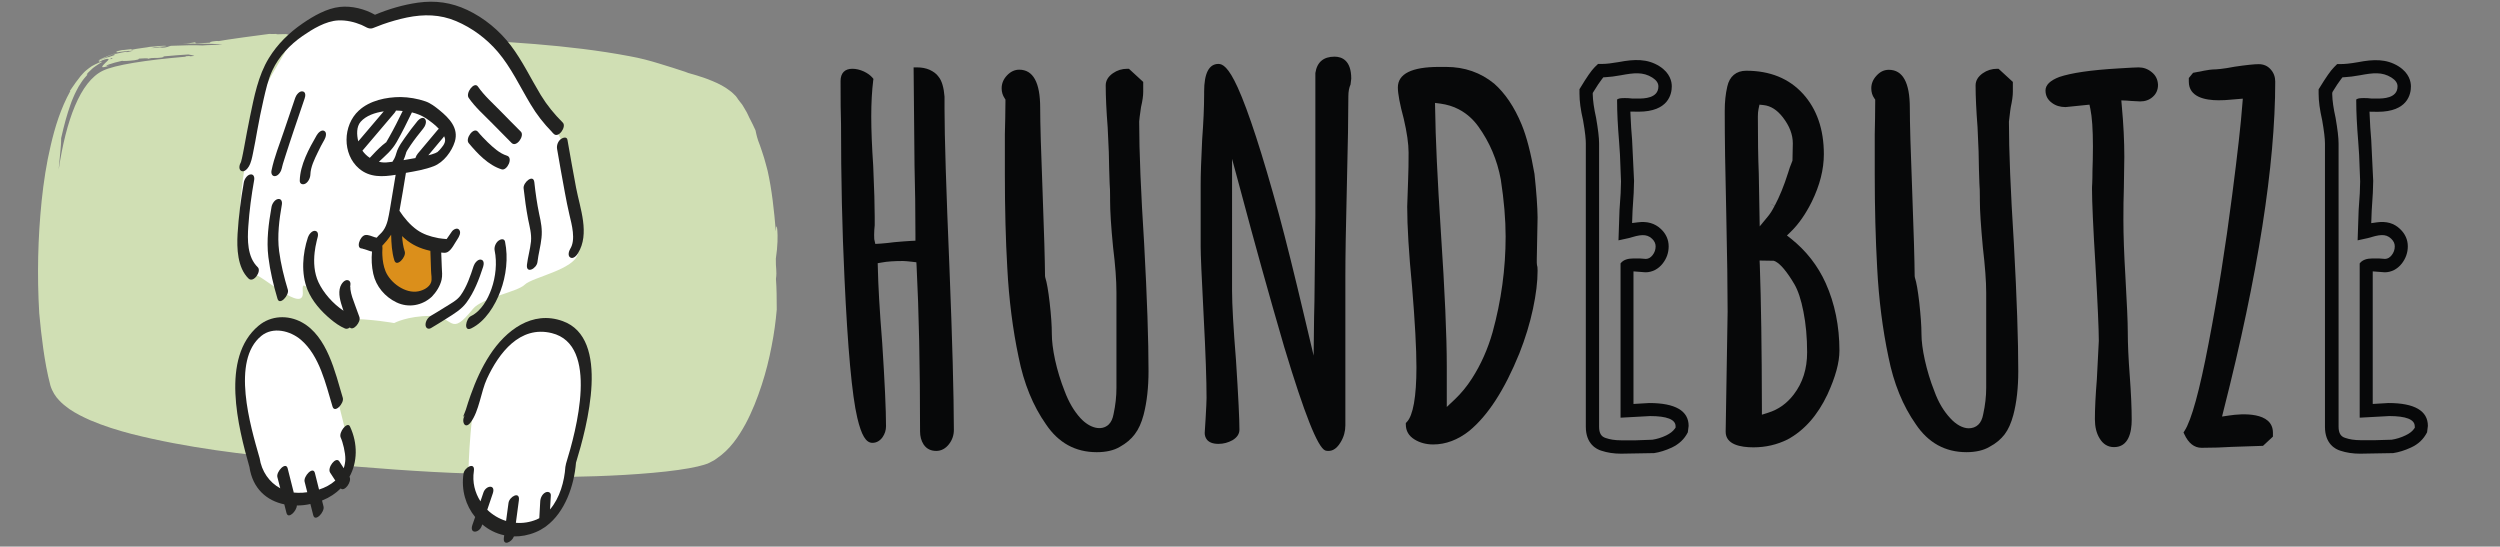 <?xml version="1.0" encoding="utf-8"?>
<!-- Generator: Adobe Illustrator 25.2.3, SVG Export Plug-In . SVG Version: 6.00 Build 0)  -->
<svg version="1.1" id="Ebene_1" xmlns="http://www.w3.org/2000/svg" xmlns:xlink="http://www.w3.org/1999/xlink" x="0px" y="0px"
	 viewBox="0 0 2166.7 473.7" style="enable-background:new 0 0 2166.7 473.7;" xml:space="preserve">
<rect x="0" y="0" width="2166.7" height="473.7" fill="#808080" stroke="none"/>
<style type="text/css">
	.st0{fill:#070809;}
	.st1{fill:#D0DFB4;}
	.st2{fill:#FFFFFF;}
	.st3{fill:#DB8F1B;}
	.st4{fill:#222221;}
</style>
<g>
	<g>
		<path class="st0" d="M822.9,232.8c-2.9-69.2-4.3-114.6-4.3-138.9V83.7c-0.6-7.7-2.3-13.7-5.1-17.1c-1.8-2.6-4.4-4.5-7.8-6.1
			c-3.2-1.4-6.9-2.1-10.9-2.1h-3l0.8,85.2c0.5,18.7,0.8,39.2,0.8,61l0,4l-4,0.2c-3.9,0.2-8.7,0.6-14.4,1.1
			c-3.7,0.5-7.5,0.9-11.4,1.2l-5,0.3l-0.9-4.1c-0.1-1.6-0.1-2.7-0.1-3.7c0-2.9,0.2-5.4,0.5-8.4l0-7.2c0-9.4-0.4-23.9-1.3-44.2
			c-1.1-16.5-1.7-31-1.7-42.8s0.6-22.4,1.7-31.3l0.2-1.3l-0.8-1c-1.7-2-4.2-3.9-7.6-5.5c-3.3-1.5-6.7-2.3-9.9-2.3
			c-6.6,0-10.2,3.8-10.2,10.6c0,17.2,0.1,29,0.4,37.1c0,47,1,92,3,133.8c2.8,60.9,6.5,101.6,11.1,121c3.6,15.2,7.5,21.7,13.1,21.7
			c3.5,0,6.5-1.7,8.8-4.9c2-2.9,3-6.1,3-9.5c0-14.2-1.1-38.5-3.3-72.2c-2.3-28.7-3.5-50.2-3.8-65.6l-0.1-3.5l3.5-0.6
			c4.7-0.9,10.9-1.3,18.5-1.3c1.8,0,4.5,0.3,8.1,0.7l3.4,0.4l0.2,3.4c2,39.1,3,87.3,3,143.2c0,4.3,1,8,3,11.2l0.3,0.4
			c2.4,3.5,6.1,5.3,10.7,5.3c4.3,0,8.1-2,11.1-5.9c2.8-3.6,4.2-7.8,4.2-12.3C826.6,341.2,825.4,295.6,822.9,232.8z"/>
		<path class="st0" d="M763.5,206.8L763.5,206.8L763.5,206.8z"/>
	</g>
	<path class="st0" d="M870.9,116.4v35c0,29.4,0.7,56.6,2.1,80.8c1.4,27.1,4.7,53.2,9.8,77.3c4.5,22.7,12.5,42.3,23.7,58.2
		c10.8,16.1,25.5,24.2,44,24.2c8,0,14.8-1.5,20-4.6c5.6-3.1,9.9-6.8,13-11c3.3-4.3,5.8-9.9,7.6-16.7c2.9-11.1,4.3-23.9,4.3-38
		c0-26.4-1.2-62.6-3.8-110.5c-2.8-44-4.3-79.6-4.3-105.8c0.1-1.6,0.5-5.1,1.6-12.5c1.3-5.6,1.9-9.8,1.9-13.3V71l-12.4-11.4H977
		c-4.6,0-8.8,1.3-12.5,3.9c-4.1,2.9-6.2,6.4-6.2,10.5c0,10.1,0.6,22.3,1.7,36.4c0.9,16.8,1.3,28.3,1.3,36.1l0.4,12.4
		c0.3,3.4,0.4,7.5,0.4,11.9v3c0,9.1,0.8,22.4,2.6,40.6c1.9,15.2,2.9,28.4,2.9,39.2v82.4c0,7.4-0.8,15.1-2.5,22.9
		c-0.7,3.9-2.1,7-4.3,9.1c-6.1,5.6-16.1,3.3-24.3-5.5c-5.7-6.2-10.3-14.1-13.8-23.5c-3.5-8.8-6.3-18-8.3-27.1
		c-1.9-8.9-2.8-16.5-2.8-22.4c0-7.1-0.6-16.1-1.9-27.4c-1.2-10.3-2.4-17.3-3.8-21.6l-0.2-1.3c-0.1-13.4-0.8-37.8-2.1-72.4
		c-1.4-35.7-2.1-60.5-2.1-73.4c0-21.9-6.1-33-18.2-33c-3.9,0-7.5,1.7-10.6,5c-3.1,3.3-4.6,7-4.6,11.2c0,3.2,0.9,6.1,2.6,8.6l0.7,1.1
		v1.3C871.3,97.6,871.2,107.2,870.9,116.4z"/>
	<path class="st0" d="M1076.1,168.4c10.7,40.2,23.1,85,37.1,133l0.2,0.6c17.1,56.7,28.6,85.6,35.1,88.4l1.2,0.3
		c3.1,0.4,7.8,0.1,12.3-7.6c2.7-4.5,4-9.4,4-14.4V239.7c0-16.8,0.4-42.5,1.3-78.5c0.9-35.9,1.3-61.3,1.3-77.8
		c0-3.9,0.6-7.4,1.9-10.2l0.6-5.1c0-15.6-7.9-19-14.5-19c-9.6,0-15.2,4.8-16.6,14.2l0,124.4l-0.8,73.5c-0.1,4.3-0.2,8.7-0.3,13.2
		l-0.4,33.8l-7.8-32.9c-9-38.1-16.1-66.7-22.4-90c-14.3-52.1-26.3-89-35.6-109.5c-8.2-18-13.2-20.4-16.7-20.4
		c-8.2,0-12.4,8.1-12.4,24.1v2.6c0,10.9-0.6,24-1.7,38.8c-0.9,17.8-1.3,30.5-1.3,38.9v54.1c0,6.5,0.7,23.9,2.6,60.2
		c1.7,32,2.5,55.9,2.5,70.8c0,2.8-0.3,8.8-0.8,17.6l-0.8,12.7c0,3.4,1.6,9.5,11.9,9.5c4.4,0,8.4-1.1,12.2-3.2c4-2.4,6-5.5,6-9.1
		c0-8.8-0.9-28-3-60.4c-2.2-27.1-3.4-48-3.4-60.1V137.7L1076.1,168.4z"/>
	<path class="st0" d="M1329.9,150.7c-3.1-17.9-6.8-32.3-11.1-42.7c-6.3-15.3-14.4-27.2-23.8-35.5c-11.7-9.6-25.7-14.5-41.6-14.5
		h-6.3c-23.6,0-35.6,6-35.6,17.8c0,5.4,1.7,14.5,5.1,27.1c2.8,12,4.2,21.8,4.2,29.5c0,8.7-0.1,16.4-0.4,23.2l-0.8,23.5
		c0,17,1.4,40.3,4.2,69.3c2.5,30.2,3.8,53.7,3.8,70c0,25.4-2.9,41.7-8.3,47.3l-0.9,0.9v1.2c0,5.6,2.5,10,7.6,13.1
		c4.5,2.8,10,4.3,16.1,4.3c10.8,0,21.3-3.9,31.2-11.7c16.2-13.3,30.5-35.3,43.5-67.2c5.1-12.9,9.1-25.9,11.8-38.6
		c2.7-12.6,4-23.7,4-33c0-2.1-0.1-3.7-0.5-4.8l-0.1-1.1c0-0.1-0.2-1.3-0.1-3.8l0.7-36.5C1332.5,179.3,1331.6,166.5,1329.9,150.7z
		 M1293.6,287.9c-4.1,14.5-10.1,28-17.8,40c-4.4,6.9-9.5,13.1-14.9,18.2l-7,6.6v-35.2c0-26.1-1.7-65.1-5.1-116
		c-3-46.2-4.7-82.4-5-107.5l-0.1-4.8l4.7,0.6c5.7,0.8,11.1,2.4,15.8,4.9c6.9,3.6,12.6,8.7,17.1,15c9.7,13.5,16.3,28.9,19.4,45.8
		c2.8,18.1,4.2,34.7,4.2,49.6C1304.9,232.9,1301.1,260.7,1293.6,287.9z"/>
	<path class="st0" d="M1519.7,387.7c10.5,0,20.4-2.3,29.5-6.8c14.5-7.8,26.1-21,34.6-39c7-15.2,10.4-27.7,10.4-38
		c0-21.2-4-40.9-11.9-58.5c-6.8-15.1-16.9-28-29.9-38.4l-3.7-2.9l3.4-3.3c6.8-6.6,12.9-15.4,18.2-26.1c6.9-14.1,10.4-27.9,10.4-41.1
		c0-21.5-6.1-39.1-18.1-52.3c-12.1-13.3-28.6-20-49.2-20c-8.6,0-14.5,4.9-16.4,13.7c-1.5,6.5-2.2,13.4-2.2,21v2.5
		c0,20.3,0.4,50,1.3,85.9c0.8,37.1,1.2,65.9,1.2,85.6l-1.7,104.1C1495.5,385.4,1508.7,387.7,1519.7,387.7z M1555.2,246.4
		c3.1,5.3,5.8,13.3,7.8,23.7c2.1,10.5,3.2,22.3,3.2,35.2c0,14.4-3.8,26.4-11.6,36.6c-6,7.8-13.2,13-22.2,15.8l-5.4,1.7l0-5.7
		c-0.1-51.5-0.7-93.1-1.8-123.6l-0.2-4.3l12.2,0.2l1.4,0.5c2.6,1.4,4.9,3.5,7.5,6.6C1549.1,236.7,1552.1,241.1,1555.2,246.4z
		 M1524.1,94.4l0.8-3.7l3.7,0.4c6.1,0.7,11.5,4.1,16.5,10.5c5.8,7.5,8.7,14.9,8.7,22.7l-0.3,14.9c-1.8,4.4-3.1,8-3.8,10.6
		c-3.5,11.1-7.4,20.6-11.6,28.5l-3.8-1.7l3.7,1.8c-1.9,3.8-3.8,6.8-5.8,9.2l-7.1,8.6l-0.8-45.5c-0.6-14.4-0.8-31.2-0.8-49.7
		C1523.5,98.4,1523.7,96.2,1524.1,94.4z"/>
	<path class="st0" d="M1737.4,376.4c3.2-4.2,5.6-9.7,7.5-16.7c2.9-10.9,4.3-23.7,4.3-38c0-26.4-1.2-62.6-3.8-110.5
		c-2.9-46.1-4.3-80.7-4.3-105.8c0.1-1.3,0.5-4.4,1.1-9.2l0.5-3.4c1.2-5.5,1.8-9.7,1.8-13.3V71l-12.4-11.4h-1.2
		c-4.6,0-8.8,1.3-12.5,3.9c-4.1,2.9-6.2,6.4-6.2,10.5c0,9.8,0.6,22,1.7,36.4c0.8,15.6,1.2,27.7,1.2,36.1l0.4,12.4
		c0.3,3.4,0.4,7.5,0.4,11.9v3c0,8.9,0.9,22.2,2.6,40.6c1.9,16.2,2.9,29.4,2.9,39.3v82.4c0,7.5-0.9,15.2-2.6,22.9
		c-0.7,3.9-2.1,7.1-4.3,9.1c-2.2,2.1-5.1,3.1-8.4,3.1c-5.1-0.1-10.8-3.2-15.8-8.7c-5.7-6.1-10.4-13.9-13.8-23.4
		c-3.6-9-6.3-18.2-8.3-27.1c-1.9-8.7-2.9-16.3-2.9-22.4c0-7.2-0.7-16.4-1.9-27.4c-1.2-10.3-2.4-17.4-3.8-21.6l-0.2-1.3
		c-0.1-13.5-0.8-37.8-2.1-72.4c-1.4-35.8-2.1-60.5-2.1-73.4c0-21.9-6.1-33-18.2-33c-4,0-7.5,1.6-10.6,5c-3.1,3.3-4.6,7-4.6,11.1
		c0,3.3,0.9,6.2,2.6,8.6l0.8,1.1v1.3c0,10-0.2,19.5-0.4,28.8v35c0,28.4,0.7,55.6,2.1,80.8c1.4,27.1,4.7,53.2,9.8,77.3
		c4.5,22.7,12.5,42.3,23.7,58.2c10.8,16.1,25.5,24.2,43.9,24.2c8,0,14.9-1.6,19.9-4.6C1729.9,384.3,1734.2,380.6,1737.4,376.4z"/>
	<path class="st0" d="M1864.7,62.4L1864.7,62.4c-3.3-2.7-7.1-4-11.2-4c-2,0-7.8,0.3-17.5,0.9c-24.1,1.4-40.8,3.9-51.2,7.4
		c-7.9,3-12,6.9-12,11.7c0,4.4,1.8,8,5.5,10.7c3.3,2.5,7.2,3.7,11.9,3.7l20.7-2.1l0.8,3.8c1.4,6.7,2.2,17.6,2.2,32.5
		c0,8.1-0.2,15-0.4,20.9c0,4.9-0.1,8.5-0.2,10.7c-0.2,2.6-0.2,4.2-0.2,5.2c0,10.5,1,33.9,3,66.1c1.9,33.1,2.9,55.8,2.9,65.5
		l-1.7,33.3c-1.1,13.6-1.7,25.2-1.7,34.6c0,6.5,1.3,12.1,4,16.5c3,5.1,7.2,7.7,12.6,7.7c12.6,0,15.3-12.9,15.3-23.7
		c0-10.5-0.6-23.4-1.7-38.3c-1.1-14.5-1.7-27.2-1.7-37.8c0-8.5-0.7-24-2.1-48.8c-1.1-18.6-1.7-34.9-1.7-48.4
		c0-10.1,0.1-19.2,0.4-27.5l0.4-27.1c0-13.4-0.7-28.3-2.2-44.2l-0.4-4.7l4.8,0.2c1.3,0.1,2.5,0.2,3.8,0.3l7.8,0.4
		c4.2,0,7.9-1.3,10.8-3.9c3.1-2.7,4.6-6.2,4.6-10.5C1870.1,68.9,1868.3,65.2,1864.7,62.4z"/>
	<path class="st0" d="M1908.1,388.1c9.6,0,18.4-0.3,26.1-0.8l27.1-0.9l8.6-8V375c0-18.4-27.1-16.6-37.9-14.9l-6.2,0.9l1.5-6
		c29.6-116.4,44.6-212,44.6-284.2c0-4.1-1.3-7.7-3.9-10.6c-2.7-3.1-6.2-4.6-10.5-4.6c-3.6,0-10.6,0.7-20.7,2.2
		c-10.3,2-16.1,2.4-19,2.4c-2.4,0-11.2,1.7-17.1,2.9l-3.7,4.5v3.2c0,13.3,14.1,16.1,25.8,16.1c3.9,0,7.2-0.2,8.9-0.4l12.1-1
		l-0.4,4.8c-1.2,16.6-4.2,43.1-8.8,78.6c-5.7,44.6-12.6,88-20.5,128.9c-7.8,40.9-14.8,66.3-20.8,75.6l-0.9,1.4l0.7,1.5
		C1896.7,384.1,1901.7,388.1,1908.1,388.1z"/>
	<path class="st0" d="M1448.9,387.9c6.4-3.1,10.8-7.2,13.9-13.2l0.7-5.6c0-13-11.5-19.8-34.1-19.8h-0.1l-13.6,0.8V235.2l10.4,0.8
		c5.7,0,11.1-2.7,14.9-7.6c3.4-4.3,5.2-9.3,5.2-14.9c0-5.7-2.3-10.9-6.7-15c-5.3-5-11.9-6.9-20.1-5.8l-4.9,0.6l0.4-10.7
		c0.9-12.3,1.3-20.2,1.3-25.9l-1.7-35.5c-0.6-7.2-1.1-13.9-1.3-20.1l-0.2-4.4l7.1,0.1c26,0,28.8-15.4,28.8-22
		c0-4-1.4-11.5-10.7-17.4c-10.5-6.6-21.7-6.2-35.3-3.6c-5.9,1-10.6,1.6-14.1,1.6h-3.8l-2.9,2.8c-2.9,2.9-6.8,8.5-12.7,18.3l-0.5,0.8
		v3.9c0,6.5,1,14,3.1,23c2,11.2,2.4,17.1,2.4,20.1v245.6c0,15,9.4,19.5,13.4,20.7c5.1,1.7,10.8,2.6,17.1,2.6l28.7-0.5
		C1438.2,392,1443.5,390.4,1448.9,387.9z M1418,381.6h-13.2c-5.1,0-9.5-0.7-13.2-2c-3.9-1.2-5.7-4.2-5.7-9.8V124.3
		c0-5-0.9-12.3-2.6-22.2c-1.8-8-2.8-15-2.9-20.3l0-1.2l0.6-1c3-4.9,5.5-8.7,7.4-11.1l1.2-1.5l1.9-0.1c3.7-0.2,8-0.7,13.4-1.7
		c11.2-2.1,19.1-3,27.1,2c3.6,2.3,5.3,4.8,5.3,7.7c0,10.5-13,10.5-17.2,10.5h-5.4c-2.3-0.3-4.3-0.4-6.4-0.4c-3.6,0-4.8,0.3-5.6,0.6
		l-1.2,0.6v1.4c0,9.7,0.6,21.4,1.7,34.8l0.8,11.7l0.9,23.2c0,5.4-0.4,13.4-1.3,24.7l-0.9,26.3l8.7-1.9c9.7-2.9,15.4-4.2,20.4,0.5
		c2.1,2,3.1,4.2,3.1,6.6c0,2.9-0.9,5.4-2.7,7.7c-1.6,2-3.4,3.1-5.7,3.2l-5.3-0.4h-5.7c-4.9,0-8.4,1.3-10.5,3.7l-0.5,0.6v133.7
		l25.6-1.4c0,0,0,0,0,0c14.5,0,21.9,2.9,22.1,8.6l0,1.4l-0.8,1.1c-1.6,2.2-4,4-7.2,5.6c-4.1,2-8.2,3.2-12.1,3.8L1418,381.6z"/>
	<path class="st0" d="M2028.3,390.6c5.1,1.7,10.8,2.6,17.1,2.6l28.7-0.5c4.7-0.7,10-2.3,15.4-4.8c6.5-3,10.8-7.1,14-13.2l0.7-5.6
		c0-13-11.5-19.8-34.1-19.8h-0.1l-13.6,0.8V235.2l10.4,0.8c5.6,0,11-2.7,14.8-7.6c3.4-4.4,5.2-9.4,5.2-14.9c0-5.7-2.3-10.9-6.7-15
		c-5.3-5.1-11.7-6.9-20.1-5.8l-4.9,0.7l0.4-10.7c0.9-12.5,1.3-20.2,1.3-25.9l-1.7-35.5c-0.6-7.2-1.1-13.9-1.3-20.1l-0.2-4.4l7.1,0.1
		c26,0,28.8-15.4,28.8-22c0-4-1.4-11.5-10.7-17.4c-10.6-6.6-21.7-6.2-35.2-3.6c-7.4,1.3-11.7,1.6-14.1,1.6h-3.9l-2.7,2.7
		c-3,3-6.7,8.3-12.9,18.4l-0.5,0.8v3.9c0,6.3,1,13.8,3.1,23c1.6,9.1,2.4,15.9,2.4,20.1v245.6C2015,384.9,2024.3,389.4,2028.3,390.6z
		 M2021.6,79.6c3-4.9,5.5-8.7,7.4-11.1l1.2-1.5l1.9-0.1c3.6-0.2,8-0.7,13.4-1.7c11.2-2.1,19.1-3,27.1,2c3.6,2.3,5.3,4.8,5.3,7.7
		c0,10.5-13,10.5-17.2,10.5h-5.4c-2.3-0.3-4.3-0.4-6.4-0.4c-3.6,0-4.8,0.3-5.6,0.6l-1.2,0.6v1.4c0,9.6,0.6,21.3,1.7,34.8l0.8,11.7
		l0.9,23.2c0,5.4-0.4,13.5-1.3,24.7l-0.9,26.3l8.7-1.9c9.8-2.9,15.4-4.3,20.4,0.5c2.1,2,3.1,4.2,3.1,6.6c0,2.9-0.9,5.4-2.7,7.7
		c-1.6,2-3.4,3.1-5.7,3.2l-5.3-0.4h-5.7c-4.9,0-8.4,1.3-10.5,3.7l-0.5,0.6v133.7l25.6-1.4c0,0,0,0,0,0c14.5,0,21.9,2.9,22.1,8.6
		l0.1,1.4l-0.8,1.2c-1.6,2.2-4,4-7.2,5.5c-4.1,2-8.2,3.2-12.1,3.8l-13.9,0.4h-13.2c-5.1,0-9.5-0.7-13.2-2c-3.9-1.2-5.7-4.2-5.7-9.8
		V124.3c0-5-0.9-12.3-2.6-22.2c-1.8-8-2.8-14.9-2.9-20.3l0-1.2L2021.6,79.6z"/>
</g>
<path class="st1" d="M672.4,224.2c1.7-11,1.7-19.9,1.3-24.5c-0.3-4.6-1-4.9-1.3,0.8c-1.5-18.2-3.5-36.4-7.1-52.4
	c-0.9-3.7-2-7.3-3-11c-1.1-3.7-2.4-7.3-3.6-10.9c-2.5-6.1-3.2-9.8-3.9-13.2c-3.5-7.8-5.3-10.5-6.5-13.4c-0.6-1.5-1.5-2.9-2.7-5
	c-0.6-1-1.4-2.3-2.2-3.7c-1-1.4-2.3-3-3.8-4.9c-0.3-0.6-0.9-1.5-2-2.8c-1.3-1.3-3.1-3.2-5.1-4.6c-4.2-3.3-9.5-6.1-14.9-8.3
	c-10.8-4.6-21.6-7-23.9-7.9l2.8,0.7c-9.6-3.2-17.6-5.7-25.5-8.1c-7.9-2.4-15.9-4.6-25.4-6.3C492.3,38.6,434,35.8,384.7,33.6
	c-0.5,1.2,10.9,0.1,11.4,1.8c-29.1-1.4-58.4-3.6-87.8-3.8c-5.3-0.3-11.8-0.9-14.2-1.3c-9.4-0.4-5.5,0.6-12.4,0.5l-0.9-1.1
	c-10,1-14.7-1-24.2-0.4c-0.5,0.5-3.9,0.6-7.3,0.7c-0.2-1.2-10.4,0.4-9.9-0.7l-0.1,0.1c-2,0-3.5,0.2-6,0c-3.9,0.4-39.8,5.3-43.7,6.2
	l-1.8-0.1c-5.4,0.4-7.6,1.4-4.5,1.4l-6.7,0.4l0.8-0.1l-6.6,0.4c-1.2,0-2.7-0.5-0.8-1.1c-3.7,0.7-7.9,1.3-11.7,1.4
	c10.5-0.2,23.5-0.1,34.5,0.5c-4.4,0.7-12.6,0.5-17.4,1c-5.8-0.4-17.8-0.1-27.2,0.3c-2,0.3-3.3,1.7-8,1.6c-2.4-0.7-5.2,0.6-9.2,0.4
	c4.4-1,8.8-1.3,13.3-1.7c-0.9-1-11,0.5-14.6,0.6c-1.6,0.5-10.4,1.3-15.9,2.6c1.5-0.9-1-0.6-3.8-0.2c-0.1,0-0.2,0.1-0.3,0.1
	c0.1,0,0.2-0.1,0.3-0.1c-1.5,0.2-3,0.4-4.2,0.4c-3.8,0.7-6.2,1.6-4.6,1.6c-0.2,0.3,0.5,0.3,1.5,0.2c-1.1,0.4-2.2,0.7-3.3,1.1
	c-3.9,1.3-7.9,3-10.8,4.3c-1.5,0.7-2.6,1.4-3.2,1.7c-0.6,0.4-0.6,0.4-0.2,0.2c1.4-0.5,1.5-0.4,1.3-0.1c-0.6,0.3-0.8,0.5-0.6,0.6
	c-0.5,0.5-0.8,0.8,1.1,0.2c0.5-0.3,1-0.6,1.5-0.9c4.1-1.6,5.5-1.4,5.6-1c0.2,0.5-1.3,1.8-2.8,3.2c-1.4,1.3-2.9,2.9-2.7,3.5
	c0.2,0.6,1.9,0.2,6.6-1.1c-4.1,0.6-3.6,0.1-1-1c2.7-1,7.4-2.3,11.6-3.2c0.9,0.3,4.7,0.2,10.8-0.5c5.2-0.9,3-1,3.9-1.4
	c2.9-0.2,8.5-0.6,7.9,0.2c4-1.4,6.6-0.3,11.4-1.1c4.3-0.8-0.3-0.3,2.7-1.1c6.5-0.6,15.5-1.3,20.7-1.6c1.3,0.3,4.4,0.7,5.2,1.3
	c-1.3,0.1-2.6,0.2-4,0.3c0.4-0.3,0-0.4-3.9,0c0.4,0.1,0.6,0.2,0.8,0.3c-35.6,3-61.7,7.2-72,12.1c-20,9.5-32.1,43.7-38.4,85.5
	c0-0.5,0.1-1.1,0.1-1.6c1-11.3,2.2-20.9,2-25.4c2.7-12.1,5.1-20.5,8-28.8c0.7-2.1,1.5-4.1,2.4-6.2c0.9-2.1,1.8-4.2,3-6.4
	c0.6-1.1,1.2-2.2,1.8-3.4c0.7-1.1,1.5-2.3,2.2-3.4c1.5-2.4,3.5-4.7,5.7-7.2c-1.4,1.1-1.1,0.3,0.1-1.2c0.7-0.7,1.6-1.6,2.7-2.6
	c1-1,2.2-2.1,3.5-2.9c1.3-0.9,2.6-1.7,3.6-2.4c0.9-0.6,1.6-1,2.1-1.3c0.8-0.6,0.4-0.6-2.4,0.4c-2.3,1-4.3,2-6.1,3
	c-1.6,1.1-3,2.1-4.2,3.1c-2.5,1.9-3.9,3.8-5.5,5.5c-2.9,3.5-5.2,6.8-9.5,13.1l0.6-0.2c-8.4,15.2-13.3,31.1-17,47
	c-3.8,16-6.2,32-7.9,48.2c-3.3,32.3-4,64.7-2.1,97.4c0.9,10.1,2,20.3,3.5,30.8c1.5,10.5,3.3,21,6.2,32c1.6,5.2,4.5,9.6,7.4,12.6
	c2.9,3.2,6,5.5,9,7.7c6,4.1,12.1,7,18.1,9.7c12,5.1,24,8.8,35.9,11.9c47.7,12.1,99.4,18.1,140.6,21.8c9.8,0.7,16.8,2.5,25.1,4
	c37.8,3.3,85.9,7.3,128.6,8.5c-0.8-0.1-1.6-0.1-2.1-0.1c22.7,0.9,39.7,2.7,61.9,3c-0.1-0.4,3.3-0.3,5-0.5c1.9,0.9,34.6,0.7,67.9-1.2
	c16.7-1,33.4-2.4,46.7-4.3c6.6-0.9,12.4-2,16.8-3c4.5-1.1,7.8-2.1,8.9-2.6c2.5-1.4,5.4-2.5,7.6-4.3c11.7-7.9,19-19,25-29.9
	c5.9-11,10.3-22.4,14-33.7c3.7-11.3,6.5-22.6,8.6-33.6c2.2-11,3.6-21.7,4.5-31.9c0-9-0.1-19-0.7-26.5
	C673.5,234.3,672.2,232.9,672.4,224.2z M96.9,51c-2.2,0.6-1.7,0.1,0.1-0.8C97.6,50.4,97.6,50.7,96.9,51z M109.2,45.4
	c0.6-0.2,1.1-0.4,1.6-0.6c-2.1,0-8.6,1.3-12.3,2.3c0.1,0.4,1.4,0.2,1.4,0.4c-1.1,0.4-2.7,0.9-4.3,1.5c-0.6,0.2-1.1,0.4-1.6,0.5
	l-1.1,0.2c-1,0.4-2.2,0.9-3.3,1.3c-1,0.4-2,0.7-2.9,0.9c0.4-0.3,1.2-0.6,2-0.9c0.8-0.2,1.6-0.5,2.3-0.7c-1.6,0.5-0.3-0.3,2.3-1.4
	c2.5-1.1,6.2-2.6,9.8-3.8c3.3-0.3,9.9-1.5,9.2-0.8c0.4-0.1,0.7-0.3,1-0.3l2.3-0.1C114.1,44.3,111.7,44.9,109.2,45.4z"/>
<path class="st2" d="M321.1,19c0,0-50.8-20.4-68.1,14.8S224,70.8,212.3,143.3c-11.7,72.5,0.5,94,7.4,94.2
	c6.9,0.2,44.5,35.5,42.7,15.3c-1.8-20.3,16.2,23.5,37.9,23.5s41.3,3.7,41.3,3.7s11.2-6.2,31.7-6.2c20.6,0,16.2,19.3,36.6-6.1
	c7.6-9.5,38.5-14.6,44.9-21c6.4-6.4,43.6-13.1,46.1-27.2s-7.4-84.6-14.9-99C478.6,106.2,435.5,19.6,394,9.7
	C353.5,0.1,356,18.5,321.1,19z"/>
<polygon class="st3" points="325.5,217.5 330.3,241.9 342.8,256 358,259.1 375,252.1 379,236.9 377.4,212.3 341,189.7 328.7,209.1 
	"/>
<path class="st4" d="M487.8,106.3c-7.4-7.4-13.6-14.9-19.1-23.9c-8.6-14.2-15.9-29.7-26-43c-9.9-13-23.1-23.9-37.8-30.8
	c-13.8-6.5-27.7-8.4-42.7-6.3c-12.7,1.8-25.3,5.5-37.2,10.5c-9-5.1-20.2-7.9-30.4-6.8c-11.4,1.2-23,7.9-32.3,14.3
	c-11.7,8-21.9,18-29.3,30.1c-9.3,15.2-12.7,33.4-16.3,50.6c-1.9,9-3.5,18.1-5.2,27.2c-0.6,3-1.1,6-1.8,9c-0.1,0.3-0.7,2.7-0.6,2.4
	c-0.1,0.3-0.2,0.7-0.3,1c-1.2,1.9-2.3,6,0.2,7.5c2.6,1.5,5.5-1.8,6.6-3.7c2.1-3.5,2.9-7.9,3.7-11.8c1.4-6.5,2.5-13.1,3.7-19.7
	c1.6-8.9,3.4-17.7,5.4-26.5c2-8.6,3.9-17.5,7.7-25.5c5.7-12.1,15.2-22.1,26.1-29.7c8.7-6,20.1-13,31-13.5c6.9-0.3,13.8,1.3,20.1,3.9
	c3.2,1.3,6.3,4.1,9.8,2.8c2.2-0.8,5.5-2.2,8.6-3.3c6.8-2.4,13.8-4.4,20.9-5.9c14.7-3,28.8-2.8,42.7,3.1
	c13.9,5.9,26.4,15.2,36.2,26.7c11.5,13.5,19.2,30.2,28.3,45.3c5.4,9.1,11.4,16.7,18.7,24.2c0.1,0.1,0.1,0.2,0.2,0.3
	c0.4,0.4,0.8,0.8,1.2,1.2C484,120.2,491.2,109.8,487.8,106.3z"/>
<path class="st4" d="M499.3,162.8c-2.6-13.9-5.1-27.7-7.5-41.6c-0.5-3.1-4.1-1.9-5.8-0.6c-2.4,1.9-3.7,5.3-3.2,8.4
	c2.2,12.7,4.4,25.4,6.8,38.1c1.2,6.4,2.4,12.7,3.9,19c2,8.5,5.7,21.6,0.7,29.6c-1.2,1.9-2.4,6.1,0.1,7.5c2.6,1.5,5.5-1.8,6.6-3.7
	C511.4,202.6,502.7,180.6,499.3,162.8z"/>
<path class="st4" d="M262.2,79.2c-2.8-0.5-5.6,3.3-6.3,5.5c-3.3,9.6-6.6,19.3-9.8,28.9c-3.7,11.2-8.5,22.7-10.8,34.3
	c-0.5,2.5,0.6,5.2,3.4,4.7c2.9-0.5,5.1-4.3,5.6-7c0.1-0.6,0.3-1.2,0.4-1.8c-0.3,1.3,0.3-1,0.5-1.8c0.8-2.5,1.6-5,2.4-7.6
	c2.2-7,4.6-14,6.9-21c3.1-9.4,6.3-18.7,9.5-28C264.8,83.3,265.2,79.6,262.2,79.2z"/>
<path class="st4" d="M269,151.3c0.2-6.6,3.6-13.4,6.4-19.2c1.8-3.8,3.7-7.5,5.8-11.1c1.1-1.9,2.4-6.1-0.1-7.5
	c-2.5-1.5-5.5,1.8-6.6,3.7c-6.7,11.6-14.4,25.7-14.7,39.3c-0.1,2.9,2.4,3.9,4.8,2.7C267.2,157.8,268.9,154.2,269,151.3z"/>
<path class="st4" d="M439.3,134.9c-6.3-1.9-12-7.2-16.7-11.7c-2.9-2.9-5.8-5.8-8.4-9c-3.7-4.5-11.2,5.9-8,9.8
	c7.5,9,17.1,19.3,28.7,22.8C439.5,148.1,445.1,136.6,439.3,134.9z"/>
<path class="st4" d="M434.3,96.8c-6.7-6.9-14.6-13.8-20.1-21.8c-3.2-4.7-10.9,5.6-8,9.8c5.5,8,13.3,14.9,20.1,21.8
	c5.7,5.8,11.4,11.6,17.1,17.3c4.2,4.2,11.5-6.3,8-9.8C445.7,108.4,440,102.7,434.3,96.8z"/>
<path class="st4" d="M463.1,158c-0.8-7.6-9.9,0.2-9.3,5.2c1,8.9,2.2,17.9,3.9,26.8c1.3,6.5,3.1,12.5,2.5,19.3
	c-0.7,6.8-2.7,13.4-3.5,20.1c-0.9,8.4,8.5,3.3,9.1-2.3c0.8-7,2.8-13.8,3.5-20.9c0.8-7.3-0.4-13.6-2-20.7
	C465.4,176.4,464.1,167.2,463.1,158z"/>
<path class="st4" d="M431.9,208.7c-2.3,1.9-3.8,5.4-3.2,8.4c2.2,10.6,0.9,22.9-2.7,33.1c-3.2,9.1-8.9,19.4-17.8,23.7
	c-4.5,2.2-6.7,14,0.2,10.7c12.3-6,20.7-19.9,25.3-32.2c5-13.3,6.9-28.9,4-43C437,206.3,433.6,207.3,431.9,208.7z"/>
<path class="st4" d="M418.7,231.3c0.7-2.1,1.1-5.8-1.9-6.3c-2.8-0.5-5.6,3.3-6.3,5.5c-2.8,8.7-6,18.1-11.3,25.5
	c-3.1,4.4-9.1,7.4-13.8,10.4c-4,2.5-8,5-12,7.3c-2.6,1.5-4.7,4.8-4.6,7.9c0.1,2.7,2.3,4.2,4.8,2.7c4.5-2.7,9-5.4,13.5-8.3
	c6.2-3.9,12.8-7.8,17.2-13.8C410.9,253.3,415.2,242.1,418.7,231.3z"/>
<path class="st4" d="M215.2,196.2c0.9-13.5,2.7-27,5.1-40.3c0.4-2.5-0.5-5.2-3.4-4.7c-2.9,0.5-5.2,4.3-5.6,7
	c-2.6,14.7-4.5,29.6-5.4,44.5c-0.7,12.4-0.2,29.2,9.5,38.7c4.3,4.2,11.5-6.4,8-9.8C214.2,222.8,214.4,207.7,215.2,196.2z"/>
<path class="st4" d="M241.9,217.6c-1.7-13.3,0.1-27.3,2.4-40.4c0.4-2.5-0.5-5.2-3.4-4.7c-2.9,0.5-5.2,4.3-5.6,7
	c-2.5,14.1-4.5,29-2.7,43.3c1.5,12.2,4.4,24.3,7.9,36.1c1.8,6.3,10.3-3.1,9-7.7C246.2,240.3,243.4,229,241.9,217.6z"/>
<path class="st4" d="M303.6,248.2c0.1-0.2,0.1-0.1,0-0.4c0,0,0,0.1,0,0.1C303.6,248,303.6,248.1,303.6,248.2z"/>
<path class="st4" d="M307.6,264.1c-1.6-4.3-3.3-8.7-3.9-13.3c-0.1-0.8,0-1.7-0.1-2.6c-0.1,0.1-0.2,0.4-0.4,0.9
	c0.1-0.4,0.3-0.8,0.4-1.3c0-0.1,0-0.2,0-0.3c0,0.1,0,0.2,0,0.2c0.4-2.1,0.1-4.5-2.3-4.9c-2.9-0.5-5.5,3.3-6.3,5.5
	c-2.2,6,0.1,13.3,2,19c0.2,0.7,0.5,1.3,0.7,2c-9.2-6.1-17.4-15.5-21.7-24.7c-3.7-8-4.3-17.2-3.3-25.9c0.4-3.2,0.9-6.4,1.7-9.5
	c0.1-0.6,0.3-1.1,0.4-1.7c0-0.1,0-0.1,0-0.1c0,0,0,0,0,0c0.1-0.3,0.2-0.7,0.3-1c0.7-2.1,1.1-5.8-1.9-6.3c-2.8-0.5-5.6,3.3-6.3,5.5
	c-4.7,14.1-6.1,31.5-0.4,45.5c4.1,10,11.8,18.7,20.1,25.6c3.7,3.1,7.9,6.1,12.4,8c1.4,0.6,2.9,0.1,4.2-0.9c2.9,3.4,9.8-4.8,8.3-9
	C310.2,271.3,308.9,267.7,307.6,264.1z"/>
<path class="st4" d="M334.3,123.4c0,0,0.1-0.1,0.1-0.1C334.2,123.4,334,123.5,334.3,123.4z"/>
<path class="st4" d="M382.7,242.5c0.8-3.6,0.4-7.1,0.2-10.8c-0.2-4.3-0.4-8.5-0.5-12.8c1.8,0.2,3.8,0.5,5.4-0.4
	c3.7-1.9,6.3-7.8,8.6-11.1c1.4-2.1,3.5-5.8,1.6-8.2c-1.7-2.3-5.2-0.3-6.4,1.5c-1.5,2.2-3,4.3-4.5,6.5c-2.3-0.2-4.6-0.4-7-0.8
	c-0.3-0.1-0.6-0.1-0.9-0.2c-6.4-1.2-12.6-3.3-17.7-6.9c-6.1-4.3-11.2-10.4-15.3-16.6c2-10.9,3.8-21.9,5.6-32.9
	c8.1-1.4,16.5-2.8,24.2-5.8c8.5-3.3,15.6-12.8,18.2-21.3c3.5-11.8-4.9-20.3-13.3-27.2c-3.7-3-7.8-6.2-12.3-7.7
	c-6.6-2.3-14.4-3.6-21.4-3.7c-12.5,0-26.8,3-36.2,11.7c-14,12.8-14.5,37.8,0.2,50.3c9.3,7.9,20.6,7.2,31.7,5.4c-1.6,10-3.3,20-5,30
	c-1.2,6.4-1.9,12.9-5.8,18.4c-1.6,2.3-3.9,3.9-5.6,6.1c0,0,0,0,0,0c-0.5-0.2-1.4-0.3-1.7-0.4c-2.6-0.8-5.5-2.3-8.2-1.9
	c-4.8,0.7-8.8,12.6-2.2,11.6c-1.4,0.2,0.7,0.4,1.2,0.6c0.7,0.2,1.5,0.5,2.2,0.7c1.5,0.5,3.1,1.2,4.6,1.4c0,0,0,0.1,0,0.1
	c-0.6,6.4-0.3,12.9,1.1,19.2c2.4,10.9,10.1,20,20.2,24.8c10.3,4.9,22.2,2.8,30.6-5C378.2,253,381.4,248,382.7,242.5z M382.5,128.2
	c-1,1.3-2.2,2.6-3.5,3.7c0.1-0.2-1.2,0.6-1.7,0.8c-2,0.8-4,1.4-6.1,1.9c4.3-5.1,8.6-10.2,12.9-15.4c0.3-0.3,0.5-0.7,0.8-1.1
	c0.1,0.2,0.2,0.4,0.3,0.6C386.8,122.4,384.8,125.5,382.5,128.2z M312.6,105.5c4.7-5.3,12.4-7.9,20-9c-7.4,8.7-14.7,17.3-22.1,26
	C309.1,116.8,308.8,109.8,312.6,105.5z M314.1,130.6c9.2-10.9,18.5-21.8,27.7-32.6c0.5-0.6,1-1.3,1.4-2.2c1.9,0,3.8,0.2,5.8,0.4
	c-3.7,7.6-7.5,15.2-11.7,22.6c-0.6,1.1-1.3,2.2-1.9,3.3c-0.2,0.4-0.5,0.8-0.7,1.2c-0.1,0-0.1,0.1-0.2,0.1c0,0,0.1-0.1,0.2-0.1
	c0,0,0,0,0,0c-0.1,0.1,0.8-0.1-0.1,0.1c-0.1,0-0.1,0-0.2,0.1c-1,0.7-2,1.5-2.9,2.3c-3.9,3.4-7.5,7.2-11,11
	C317.9,135.1,315.8,133,314.1,130.6z M328.4,140.2c5.7-5.4,11.1-9.7,15.3-17c4.8-8.4,9.1-17.1,13.3-25.8c4.4,1.1,8.6,2.7,12.3,5.2
	c3.5,2.4,7.7,5.4,11,9c-0.3,0.3-0.6,0.6-0.9,0.9c-5.8,6.9-11.5,13.7-17.3,20.6c-0.8,0.9-1.6,2.4-2.1,3.9c-0.8,0.1-1.5,0.3-2.3,0.4
	c-2.7,0.5-5.3,1-8,1.4c0.9-2,1.6-4,2.2-6.1c0.1-0.3,0.2-0.6,0.2-0.8c0.1-0.2,0.8-1.6,0.9-1.7c0.9-1.5,1.8-2.9,2.8-4.3
	c3.4-5,7.2-9.8,11-14.5c1.6-1.9,3.4-5.9,1.6-8.2c-1.8-2.4-5-0.1-6.4,1.5c-3.9,4.8-7.7,9.7-11.2,14.8c-2.4,3.4-4.9,6.9-6.5,10.8
	c-0.8,1.9-1.1,3.9-1.9,5.7c-0.4,0.9-0.7,1.6-1.2,2.4c-0.3,0.5-2.1,3.1-0.3,0.6c-0.2,0.3-0.5,0.7-0.8,1.2c-1.2,0.2-2.4,0.3-3.5,0.4
	C334,141,331.1,140.9,328.4,140.2z M352.3,131.6c0,0.1-0.1,0.2-0.1,0.2c0,0,0,0,0,0C352.3,131.7,352.3,131.6,352.3,131.6z
	 M373.6,244.7c-1.5,4.4-6.9,7-11.1,7.8c-11.2,2.2-24.3-7.4-28.4-17.5c-1.7-4.3-2.5-9-2.7-13.6c-0.1-1.7-0.1-3.3,0-5
	c0-0.7,0.3-3.3,0-0.9c0.1-1,0-1.9-0.1-2.5c1.5-1.6,2.9-3.2,3.9-4.4c1.4-1.7,2.6-3.4,3.8-5.2c0.2,7.5,0.6,15.3,2.8,22.3
	c2,6.3,10.5-3.1,9-7.7c-1.4-4.2-2-8.8-2.3-13.4c6,5.9,12.6,9.6,20.9,11.9c1.2,0.3,2.4,0.6,3.6,0.9c0.2,5.8,0.4,11.5,0.6,17.3
	C373.6,237.7,374.6,241.8,373.6,244.7z"/>
<path class="st2" d="M485,285.1c-31.2-16.1-56.7,21.7-67.3,41.3c-10.6,19.6-11.7,82.8-11.7,82.8s-6.1,37.1,27.6,46.8
	c41.4,11.8,54.8-22,59.1-41.4c0.7-1.5,9.4-43.3,9.4-43.3C509.3,350.4,516.3,301.2,485,285.1z"/>
<path class="st4" d="M499.2,401c9.6-31.4,30.2-107.7-11.5-122.7c-26.5-9.6-49.4,8.1-63.2,29.4c-7,10.7-12.3,22.6-16.6,34.7
	c-1.5,4.2-2.9,8.5-4.2,12.8c-0.8,2.6-4.1,9-0.5,4.2c-3.9,5.2-0.5,13.5,4.7,6.7c7.4-9.8,8.9-26.6,14.1-37.8
	c10.3-22.3,28.5-46.4,56.2-39.6c41.5,10.2,21.1,84.9,12.4,113c-0.2,0.8-0.3,1.4-0.4,2c-0.1,0.3-0.1,0.6-0.2,0.9
	c-0.8,12.4-4.8,27-13.3,36.9c0.2-4,0.5-8,0.7-12c0.2-2.9-2.5-3.8-4.7-2.7c-2.8,1.4-4.4,4.9-4.5,7.9c-0.3,4.8-0.6,9.6-0.8,14.4
	c-0.7,0.4-1.5,0.8-2.2,1.1c-6,2.5-12.2,3.4-18.1,2.9c0.9-6.5,1.7-13,2.6-19.5c1.1-8.3-8.3-3.2-9,2.3c-0.7,5.2-1.4,10.4-2.1,15.6
	c-6.1-1.9-11.8-5.3-16.3-9.7c1.6-4.7,3.2-9.5,4.8-14.2c2.7-8.1-6-7-8.1-0.8c-0.9,2.6-1.7,5.1-2.6,7.7c-4.8-7.5-7.2-16.6-5.7-26.3
	c1.2-8.3-8.2-3.2-9,2.3c-2.1,14.3,2,27.7,10.1,37.6c-0.8,2.3-1.6,4.6-2.4,6.9c-2.7,8.1,6,7,8.1,0.8c0.2-0.4,0.3-0.9,0.5-1.3
	c5.4,4.6,11.9,7.9,19,9.4c-0.1,0.7-0.2,1.4-0.3,2.1c-1,7.7,6.9,3.9,8.7-1.1c6.1,0.1,12.4-1,18.9-3.7c2.9-1.2,5.6-2.7,8.2-4.5
	c0.3-0.2,0.6-0.4,0.9-0.7C489.7,443.9,497.6,420.8,499.2,401z"/>
<path class="st2" d="M299.8,375.6c-0.7-4-12.9-51.7-12.9-51.7c-5.4-21.4-30.6-47.8-51.9-42.4h0c-21.4,5.4-31.3,38.8-25.9,60.1
	l11.4,59.4c0,0,6,44.8,55.9,28.5c5.4-1.8,9.8-3.9,13.3-6.4c1.7-1,3.3-2.3,4.6-3.8C310.2,403.9,302.1,381.1,299.8,375.6z"/>
<path class="st4" d="M303.3,369.6c-2.2-4.7-10.1,5.1-8,9.7c1.8,3.8,4.1,12.9,4,18.8c-0.1,2.8-0.6,5.3-1.4,7.7
	c-1.3-2-2.5-3.9-3.8-5.9c-3-4.7-10.7,5.5-8,9.7c1.5,2.3,3,4.6,4.5,6.9c-3.9,3.5-8.8,6.1-14.1,7.8c-1.2-4.8-2.4-9.6-3.6-14.4
	c-1.6-6.2-10.1,3-8.9,7.6c0.8,3,1.5,6.1,2.3,9.1c-2.7,0.4-5.4,0.6-8,0.5c-1.3,0-2.5-0.1-3.7-0.2c-1.8-7-3.5-14-5.3-21
	c-1.6-6.2-10.1,3-8.9,7.6c0.8,3.2,1.6,6.5,2.5,9.7c-9.5-5.1-16.2-14.7-17.9-26.2c-0.1-0.4-0.2-0.8-0.3-1
	c-7.5-26.3-24.6-83.5,1.8-104.9c10.1-8.2,25-4.5,34.3,3.4c16.2,13.9,21.5,38.3,27.4,57.9c1.9,6.2,10.3-3,8.9-7.6
	c-6.6-22-13.4-53.3-35.4-65.4c-12.2-6.7-27-6-37.6,2.9c-33.3,27.8-17.6,88.3-7.9,122.5c2.8,18.8,15.1,29.2,30.2,32.3
	c0.6,2.5,1.3,5,1.9,7.5c1.5,5.7,8.8-1.6,9-6.5c3.9,0,7.8-0.4,11.7-1.3c0.8,3.3,1.7,6.5,2.5,9.8c1.6,6.2,10.1-3,8.9-7.6
	c-0.4-1.7-0.9-3.5-1.3-5.2c0.2-0.1,0.3-0.1,0.5-0.2c6.2-2.5,11.5-6.1,15.7-10.3c3.2,3.3,10-6,7.6-10.1
	C309.8,400.6,310.3,384.5,303.3,369.6z"/>
</svg>
